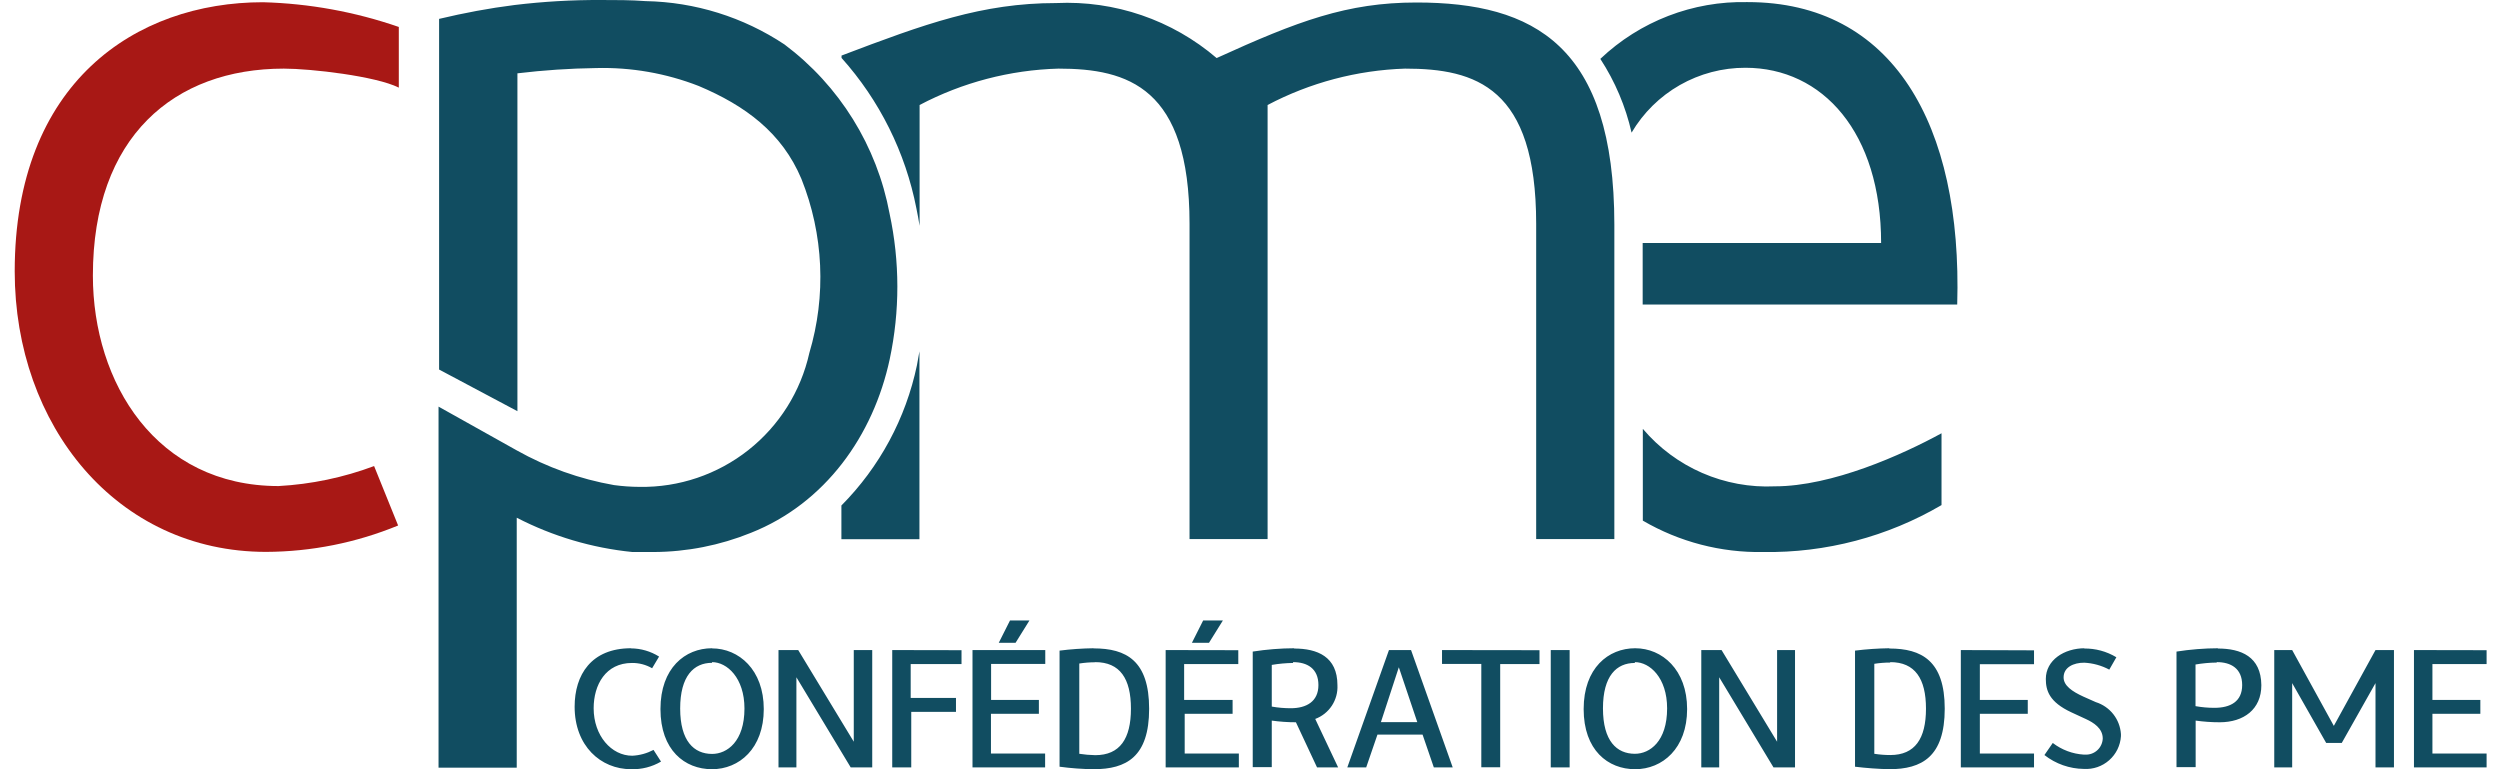 <svg width="130" height="40" viewBox="0 0 130 40" fill="none" xmlns="http://www.w3.org/2000/svg">
<path d="M0.765 14.111C0.765 22.141 6.079 28.698 13.835 28.698C16.191 28.689 18.523 28.223 20.702 27.326L19.453 24.235C17.86 24.832 16.184 25.182 14.485 25.275C8.138 25.275 4.83 19.917 4.83 14.328C4.83 7.106 9.062 3.568 14.759 3.568C16.168 3.568 19.547 3.958 20.738 4.557V1.402C18.464 0.615 16.082 0.181 13.676 0.116C7.054 0.116 0.765 4.29 0.765 14.111Z" fill="#A81815"/>
<path d="M31.239 0C29.742 -0.006 28.247 0.081 26.761 0.26C25.44 0.426 24.133 0.672 22.833 0.982V19.216L26.906 21.382V3.813C28.265 3.65 29.632 3.558 31 3.539C32.821 3.492 34.633 3.809 36.33 4.47C38.749 5.488 40.662 6.897 41.673 9.301C42.828 12.187 42.974 15.378 42.085 18.357C41.64 20.355 40.519 22.139 38.911 23.407C37.304 24.675 35.308 25.35 33.261 25.318C32.814 25.316 32.367 25.284 31.925 25.224C30.15 24.912 28.441 24.301 26.87 23.419L22.804 21.144V39.919H26.87V26.921C28.745 27.889 30.785 28.494 32.885 28.705C33.253 28.705 33.607 28.705 33.99 28.705C35.723 28.697 37.438 28.359 39.045 27.708C42.908 26.177 45.414 22.653 46.266 18.674C46.797 16.182 46.795 13.605 46.259 11.114C45.605 7.598 43.654 4.456 40.792 2.311C38.649 0.888 36.144 0.106 33.571 0.058C32.813 0 32.026 0 31.239 0ZM90.871 0.109C88.03 0.044 85.278 1.105 83.217 3.062C83.982 4.234 84.532 5.532 84.842 6.897C85.449 5.867 86.315 5.014 87.353 4.422C88.392 3.831 89.568 3.521 90.763 3.524C94.778 3.524 97.818 6.889 97.818 12.637H85.419V15.836H101.775C102.05 6.449 98.41 0.109 90.871 0.109ZM54.924 0.159C51.068 0.159 48.093 1.242 43.76 2.889V3.012C45.738 5.22 47.083 7.922 47.652 10.832C47.717 11.135 47.768 11.439 47.819 11.742V5.46C50.049 4.285 52.52 3.638 55.04 3.568C58.65 3.568 61.856 4.542 61.856 11.634V28.033H65.915V5.46C68.124 4.296 70.568 3.649 73.064 3.568C76.747 3.568 79.881 4.542 79.881 11.634V28.033H83.946V11.684C83.946 2.376 79.772 0.13 73.656 0.13C70.045 0.13 67.482 1.098 63.265 3.019C60.95 1.038 57.967 0.015 54.924 0.159ZM47.811 18.27C47.773 18.506 47.729 18.747 47.681 18.992C47.103 21.752 45.739 24.285 43.753 26.286V28.04H47.811V18.27ZM85.427 22.307V27.073C87.325 28.18 89.49 28.745 91.687 28.705C94.943 28.755 98.15 27.911 100.959 26.264V22.53C98.923 23.643 95.269 25.289 92.294 25.289C90.999 25.35 89.707 25.112 88.517 24.595C87.328 24.078 86.273 23.295 85.434 22.307H85.427ZM52.52 32.265L51.935 33.427H52.808L53.531 32.265H52.52ZM62.564 32.265L61.979 33.427H62.867L63.59 32.265H62.564ZM32.813 33.709C30.747 33.709 29.881 35.088 29.881 36.749C29.881 38.785 31.231 39.999 32.82 39.999C33.365 40.015 33.903 39.878 34.373 39.602L33.983 38.995C33.641 39.175 33.264 39.279 32.878 39.298C31.795 39.298 30.87 38.258 30.87 36.828C30.87 35.615 31.491 34.474 32.863 34.474C33.231 34.47 33.592 34.565 33.91 34.749L34.272 34.142C33.835 33.867 33.329 33.719 32.813 33.716V33.709ZM37.023 33.709C35.629 33.709 34.344 34.734 34.344 36.872C34.344 39.009 35.607 39.999 37.023 39.999C38.438 39.999 39.716 38.923 39.716 36.872C39.716 34.821 38.416 33.716 37.023 33.716V33.709ZM56.867 33.709C56.275 33.717 55.684 33.758 55.097 33.832V39.869C55.684 39.948 56.275 39.992 56.867 39.999C58.571 39.999 59.755 39.356 59.755 36.857C59.755 34.359 58.571 33.716 56.867 33.716V33.709ZM85.029 33.709C83.636 33.709 82.35 34.734 82.35 36.872C82.35 39.009 83.614 39.999 85.029 39.999C86.445 39.999 87.73 38.923 87.73 36.872C87.73 34.821 86.43 33.709 85.029 33.709ZM98.237 33.709C97.643 33.718 97.05 33.758 96.461 33.832V39.869C97.053 39.941 97.645 39.984 98.237 39.999C99.941 39.999 101.126 39.349 101.126 36.85C101.126 34.352 99.912 33.723 98.251 33.723L98.237 33.709ZM108.412 33.709C107.329 33.709 106.383 34.33 106.383 35.305C106.383 35.911 106.563 36.504 107.704 37.038L108.47 37.392C108.859 37.572 109.343 37.868 109.343 38.403C109.339 38.517 109.311 38.63 109.263 38.734C109.215 38.839 109.147 38.932 109.062 39.01C108.978 39.088 108.879 39.148 108.771 39.188C108.663 39.227 108.548 39.245 108.433 39.24H108.361C107.774 39.204 107.21 38.993 106.744 38.634L106.31 39.262C106.896 39.722 107.617 39.976 108.361 39.984C108.843 40.014 109.317 39.851 109.678 39.531C110.04 39.212 110.26 38.762 110.289 38.28C110.293 38.244 110.293 38.208 110.289 38.172C110.264 37.795 110.126 37.435 109.893 37.139C109.66 36.843 109.342 36.624 108.982 36.511L108.332 36.222C107.747 35.955 107.307 35.651 107.307 35.225C107.307 34.691 107.834 34.46 108.376 34.46C108.833 34.482 109.279 34.605 109.683 34.821L110.051 34.178C109.542 33.87 108.956 33.712 108.361 33.723L108.412 33.709ZM67.309 33.709C66.583 33.712 65.859 33.77 65.142 33.882V39.89H66.132V37.471C66.548 37.529 66.968 37.558 67.388 37.558L68.486 39.905H69.583L68.392 37.385C68.746 37.253 69.049 37.012 69.257 36.696C69.464 36.381 69.566 36.007 69.547 35.63C69.547 34.142 68.5 33.723 67.287 33.723L67.309 33.709ZM115.344 33.709C114.619 33.712 113.894 33.77 113.178 33.882V39.89H114.174V37.471C114.588 37.529 115.006 37.558 115.424 37.558C116.673 37.558 117.59 36.886 117.59 35.63C117.575 34.142 116.536 33.723 115.322 33.723L115.344 33.709ZM40.482 33.803V39.905H41.413V35.218L44.237 39.905H45.356V33.803H44.396V38.569L41.507 33.803H40.482ZM46.396 33.803V39.905H47.385V37.016H49.711V36.294H47.356V34.532H49.999V33.81L46.396 33.803ZM50.57 33.803V39.905H54.346V39.183H51.53V37.117H54.022V36.395H51.537V34.525H54.354V33.803H50.57ZM60.614 33.803V39.905H64.42V39.183H61.604V37.117H64.095V36.395H61.575V34.532H64.391V33.81L60.614 33.803ZM72.226 33.803L70.06 39.905H71.042L71.627 38.201H73.974L74.559 39.905H75.541L73.374 33.803H72.226ZM74.985 33.803V34.525H77.028V39.898H78.01V34.532H80.054V33.81L74.985 33.803ZM80.639 33.803V39.905H81.621V33.803H80.639ZM88.467 33.803V39.905H89.398V35.218L92.222 39.905H93.341V33.803H92.409V38.569L89.521 33.803H88.467ZM118.261 33.803V39.905H119.193V35.522L120.962 38.634H121.771L123.526 35.522V39.905H124.486V33.803H123.526L121.359 37.746L119.193 33.803H118.261ZM125.526 33.803V39.905H129.303V39.183H126.486V37.117H128.978V36.395H126.486V34.532H129.303V33.81L125.526 33.803ZM101.963 33.803V39.905H105.769V39.183H102.952V37.117H105.444V36.395H102.952V34.539H105.769V33.817L101.963 33.803ZM56.953 34.431C58.239 34.431 58.809 35.29 58.809 36.85C58.809 38.41 58.239 39.269 56.953 39.269C56.675 39.264 56.398 39.239 56.123 39.197V34.503C56.398 34.46 56.675 34.438 56.953 34.438V34.431ZM98.295 34.431C99.58 34.431 100.151 35.29 100.151 36.85C100.151 38.41 99.58 39.262 98.295 39.262C98.017 39.262 97.739 39.24 97.464 39.197V34.518C97.739 34.474 98.017 34.453 98.295 34.453V34.431ZM67.244 34.431C67.966 34.431 68.558 34.756 68.558 35.623C68.558 36.489 67.922 36.828 67.121 36.828C66.789 36.829 66.458 36.8 66.132 36.742V34.575C66.497 34.513 66.866 34.479 67.236 34.474L67.244 34.431ZM115.279 34.431C116.001 34.431 116.593 34.756 116.593 35.623C116.593 36.489 115.972 36.807 115.149 36.807C114.82 36.807 114.491 36.778 114.167 36.72V34.554C114.53 34.491 114.897 34.457 115.265 34.453L115.279 34.431ZM37.03 34.431C37.803 34.431 38.712 35.247 38.712 36.843C38.712 38.554 37.81 39.204 37.03 39.204C36.084 39.204 35.369 38.533 35.369 36.843C35.369 35.153 36.077 34.467 37.023 34.467L37.03 34.431ZM85.015 34.431C85.788 34.431 86.69 35.24 86.69 36.836C86.69 38.547 85.795 39.197 85.015 39.197C84.069 39.197 83.354 38.533 83.354 36.836C83.354 35.139 84.062 34.474 85.008 34.474L85.015 34.431ZM72.739 34.698L73.699 37.551H71.807L72.739 34.698Z" fill="#114D61"/>
</svg>
